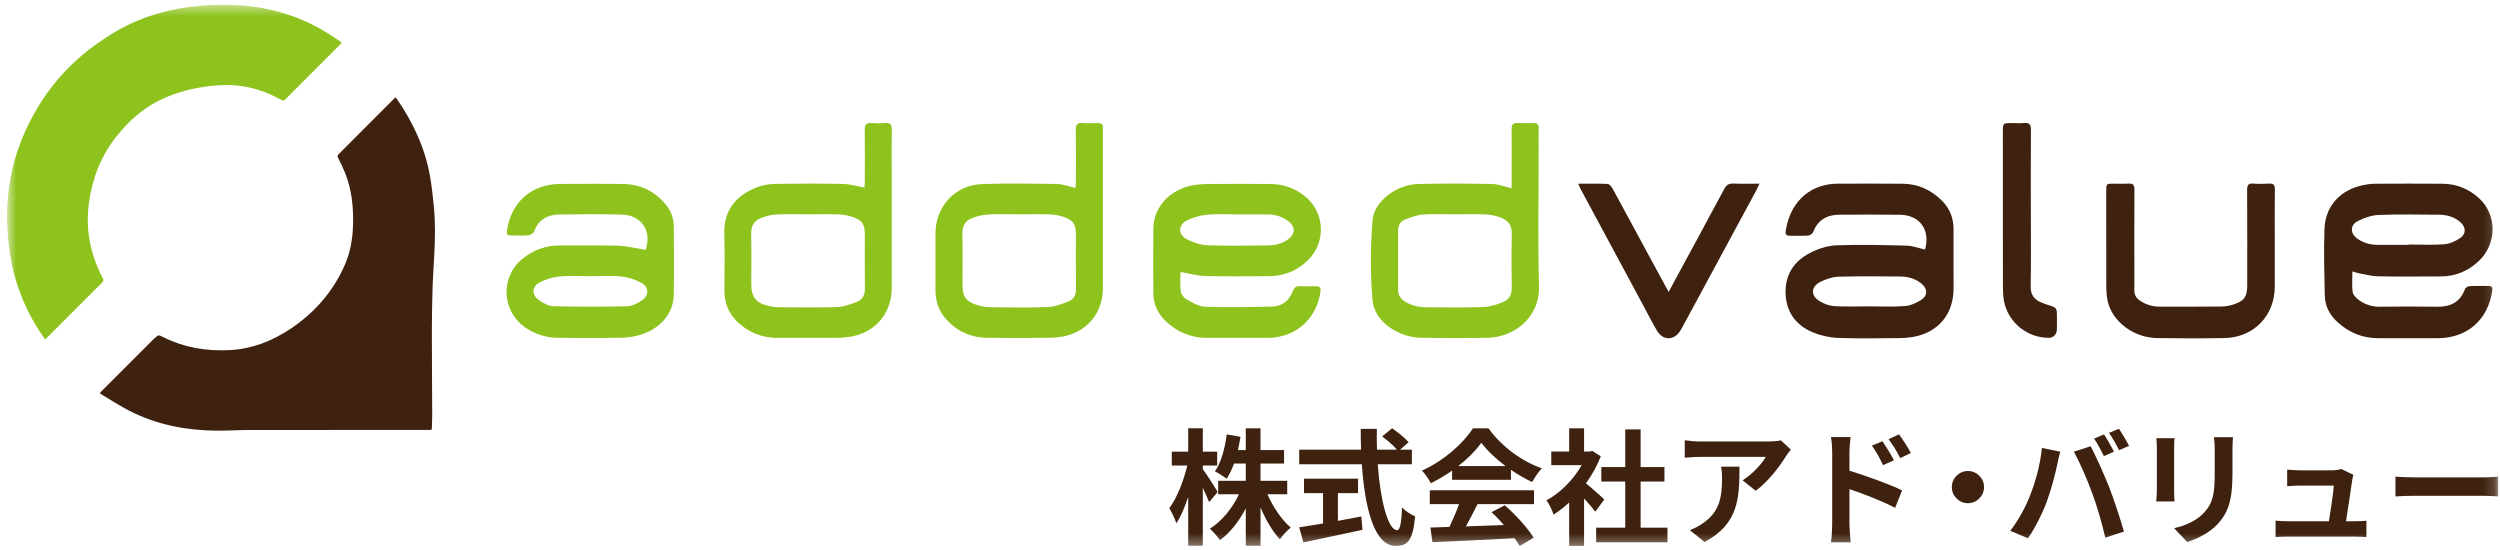 <svg width="232" height="51" viewBox="0 0 232 51" fill="none" xmlns="http://www.w3.org/2000/svg">
<mask id="mask0_1_1847" style="mask-type:alpha" maskUnits="userSpaceOnUse" x="0" y="0" width="232" height="51">
<rect x="0.652" y="0.448" width="231.174" height="50.228" fill="#D9D9D9"/>
</mask>
<g mask="url(#mask0_1_1847)">
<path d="M9.261 36.48C9.327 36.407 9.379 36.348 9.433 36.292L14.175 31.55C14.231 31.495 14.289 31.44 14.348 31.386C14.699 31.065 14.703 31.059 15.117 31.269C17.084 32.263 19.181 32.609 21.364 32.487C23.43 32.372 25.283 31.633 26.988 30.492C29.227 28.993 30.926 27.032 32.008 24.56C32.518 23.394 32.723 22.159 32.762 20.891C32.81 19.235 32.648 17.61 32.028 16.057C31.831 15.565 31.59 15.089 31.359 14.611C31.305 14.495 31.313 14.423 31.404 14.332C33.134 12.601 34.862 10.867 36.591 9.135C36.623 9.103 36.661 9.077 36.714 9.035C36.759 9.092 36.801 9.14 36.837 9.192C38.316 11.341 39.412 13.661 39.884 16.241C40.063 17.218 40.169 18.212 40.265 19.203C40.337 19.936 40.363 20.675 40.366 21.413C40.371 22.189 40.332 22.968 40.296 23.744C40.255 24.633 40.178 25.522 40.152 26.412C40.11 27.807 40.078 29.203 40.077 30.599C40.076 33.246 40.101 35.893 40.109 38.54C40.11 38.938 40.083 39.337 40.076 39.736C40.074 39.856 40.028 39.905 39.91 39.898C39.837 39.893 39.764 39.897 39.691 39.897C34.177 39.898 28.662 39.896 23.148 39.904C22.117 39.905 21.087 39.976 20.057 39.966C17.25 39.938 14.544 39.415 12.026 38.132C11.145 37.684 10.316 37.135 9.465 36.631C9.397 36.591 9.339 36.538 9.261 36.48Z" fill="#3E220F"/>
<path d="M31.721 3.959C31.653 4.034 31.606 4.088 31.556 4.139C29.867 5.827 28.178 7.514 26.493 9.206C26.366 9.334 26.272 9.365 26.103 9.269C24.799 8.539 23.411 8.066 21.917 7.93C20.877 7.835 19.846 7.915 18.817 8.077C17.396 8.302 16.029 8.695 14.739 9.343C13.16 10.132 11.897 11.291 10.808 12.661C9.356 14.486 8.554 16.577 8.248 18.871C7.926 21.281 8.373 23.555 9.48 25.709C9.492 25.733 9.501 25.758 9.517 25.779C9.655 25.957 9.618 26.087 9.454 26.25C7.768 27.921 6.092 29.603 4.412 31.281C4.348 31.347 4.278 31.406 4.19 31.486C4.101 31.365 4.021 31.262 3.947 31.154C2.261 28.703 1.235 26.003 0.857 23.05C0.687 21.727 0.608 20.401 0.677 19.07C0.798 16.725 1.323 14.469 2.28 12.317C3.215 10.214 4.444 8.304 6.025 6.629C7.274 5.307 8.702 4.201 10.238 3.23C12.439 1.838 14.847 1.022 17.415 0.668C18.8 0.478 20.195 0.416 21.593 0.463C24.006 0.542 26.325 1.045 28.524 2.058C29.614 2.56 30.63 3.193 31.613 3.881C31.645 3.903 31.676 3.927 31.721 3.959Z" fill="#8EC31E"/>
<path d="M218.299 25.185C218.299 25.865 218.251 26.492 218.324 27.102C218.353 27.349 218.614 27.61 218.833 27.785C219.42 28.252 220.095 28.472 220.863 28.463C222.635 28.442 224.407 28.437 226.179 28.463C227.405 28.48 228.298 28.044 228.744 26.84C228.794 26.707 229.009 26.562 229.155 26.554C229.743 26.521 230.336 26.547 230.926 26.538C231.266 26.532 231.325 26.689 231.279 26.997C230.89 29.681 228.946 31.38 226.244 31.382C224.384 31.383 222.525 31.383 220.666 31.382C219.267 31.38 218.049 30.887 217.008 29.971C216.247 29.304 215.758 28.463 215.739 27.434C215.701 25.368 215.631 23.298 215.713 21.236C215.798 19.078 217.214 17.585 219.364 17.166C219.703 17.101 220.052 17.053 220.396 17.051C222.481 17.04 224.566 17.034 226.651 17.05C227.954 17.059 229.097 17.52 230.06 18.398C231.744 19.936 231.724 22.645 230.01 24.246C229.032 25.158 227.865 25.646 226.519 25.652C224.573 25.66 222.626 25.679 220.681 25.641C220.068 25.629 219.455 25.453 218.845 25.344C218.679 25.313 218.52 25.25 218.299 25.185ZM223.516 22.722V22.692C224.626 22.692 225.742 22.751 226.845 22.665C227.349 22.625 227.879 22.374 228.31 22.086C228.874 21.71 228.843 21.083 228.335 20.63C227.759 20.117 227.063 19.93 226.316 19.925C224.46 19.914 222.601 19.874 220.747 19.947C220.098 19.972 219.415 20.204 218.828 20.5C218.06 20.885 218.079 21.677 218.787 22.166C219.364 22.563 220.009 22.725 220.705 22.723C221.642 22.718 222.579 22.722 223.516 22.722Z" fill="#3E220F"/>
<path d="M178.644 23.159C179.154 21.329 178.164 19.951 176.297 19.928C174.438 19.903 172.579 19.916 170.721 19.924C169.577 19.93 168.711 20.374 168.278 21.508C168.217 21.668 167.974 21.846 167.803 21.86C167.233 21.903 166.658 21.869 166.085 21.877C165.749 21.882 165.665 21.712 165.714 21.415C166.21 18.331 168.355 17.051 170.534 17.046C172.548 17.04 174.563 17.031 176.578 17.051C178.041 17.065 179.274 17.648 180.282 18.698C180.962 19.406 181.288 20.268 181.289 21.247C181.294 23.089 181.291 24.93 181.291 26.772C181.29 29.181 179.846 30.888 177.461 31.278C177.068 31.342 176.667 31.376 176.27 31.377C174.36 31.387 172.448 31.433 170.54 31.357C169.745 31.326 168.914 31.134 168.182 30.82C166.681 30.178 165.793 29.008 165.706 27.327C165.613 25.531 166.462 24.235 168.008 23.451C168.745 23.076 169.609 22.795 170.428 22.765C172.594 22.684 174.768 22.738 176.936 22.796C177.509 22.811 178.076 23.033 178.644 23.159ZM173.447 28.429C174.558 28.429 175.673 28.489 176.777 28.402C177.3 28.361 177.852 28.113 178.299 27.82C178.92 27.411 178.883 26.77 178.297 26.303C177.731 25.853 177.063 25.666 176.355 25.66C174.446 25.646 172.535 25.619 170.627 25.679C170.046 25.697 169.427 25.898 168.907 26.171C168.032 26.63 168.023 27.448 168.865 27.951C169.268 28.192 169.758 28.38 170.219 28.409C171.292 28.476 172.371 28.43 173.447 28.429Z" fill="#3E220F"/>
<path d="M109.548 25.238C109.548 25.835 109.495 26.429 109.571 27.007C109.606 27.277 109.831 27.617 110.068 27.75C110.618 28.056 111.221 28.443 111.815 28.464C113.895 28.54 115.98 28.501 118.063 28.448C118.999 28.424 119.652 27.879 119.98 27.001C120.105 26.668 120.292 26.544 120.638 26.56C121.123 26.581 121.611 26.575 122.096 26.562C122.453 26.553 122.596 26.669 122.541 27.055C122.177 29.638 120.22 31.35 117.598 31.355C115.722 31.357 113.847 31.358 111.97 31.354C110.491 31.35 109.223 30.806 108.163 29.792C107.429 29.088 107.036 28.209 107.031 27.186C107.02 25.188 107.01 23.19 107.033 21.192C107.055 19.21 108.558 17.581 110.698 17.194C111.174 17.108 111.664 17.076 112.148 17.073C114.041 17.06 115.935 17.062 117.829 17.07C118.991 17.076 120.048 17.41 120.984 18.119C122.938 19.598 123.132 22.439 121.372 24.153C120.383 25.115 119.183 25.617 117.801 25.627C115.821 25.641 113.84 25.664 111.861 25.613C111.112 25.594 110.368 25.377 109.548 25.238ZM114.855 19.897C113.919 19.897 112.977 19.83 112.048 19.921C111.394 19.983 110.71 20.166 110.128 20.466C109.303 20.892 109.32 21.8 110.151 22.212C110.726 22.496 111.387 22.732 112.017 22.757C113.887 22.828 115.761 22.795 117.634 22.777C118.354 22.77 119.052 22.615 119.626 22.134C120.215 21.639 120.2 21.037 119.597 20.558C119.032 20.109 118.379 19.907 117.665 19.9C116.728 19.892 115.792 19.897 114.855 19.897Z" fill="#8EC31E"/>
<path d="M59.911 23.188C60.519 21.429 59.54 19.96 57.687 19.911C55.744 19.86 53.798 19.879 51.853 19.909C50.773 19.927 49.962 20.401 49.563 21.476C49.5 21.643 49.227 21.819 49.038 21.837C48.504 21.886 47.962 21.847 47.424 21.856C47.065 21.862 46.996 21.711 47.049 21.37C47.463 18.709 49.344 17.074 52.029 17.068C53.974 17.065 55.919 17.045 57.863 17.076C59.462 17.102 60.788 17.758 61.798 19.004C62.271 19.586 62.525 20.272 62.53 21.025C62.54 23.143 62.562 25.262 62.524 27.381C62.494 29.045 61.328 30.454 59.521 31.039C58.952 31.223 58.333 31.329 57.736 31.341C55.773 31.378 53.811 31.363 51.849 31.351C50.709 31.346 49.657 31.036 48.718 30.372C46.46 28.775 46.432 25.515 48.659 23.874C49.642 23.149 50.726 22.77 51.958 22.781C53.745 22.797 55.536 22.754 57.322 22.8C58.058 22.819 58.79 23.001 59.522 23.112C59.655 23.132 59.786 23.163 59.911 23.188ZM54.774 25.631C53.82 25.631 52.859 25.563 51.914 25.656C51.28 25.719 50.622 25.922 50.059 26.224C49.364 26.598 49.325 27.329 49.952 27.803C50.349 28.104 50.871 28.401 51.345 28.414C53.63 28.478 55.918 28.472 58.204 28.421C58.655 28.412 59.142 28.16 59.535 27.901C60.235 27.442 60.252 26.661 59.528 26.254C58.96 25.935 58.283 25.724 57.633 25.657C56.69 25.558 55.728 25.631 54.774 25.631Z" fill="#8EC31E"/>
<path d="M140.282 17.46V15.948C140.282 14.628 140.295 13.307 140.275 11.988C140.268 11.558 140.416 11.394 140.846 11.417C141.331 11.443 141.819 11.434 142.304 11.419C142.667 11.408 142.799 11.561 142.792 11.915C142.777 12.557 142.789 13.2 142.789 13.843C142.789 18.081 142.706 22.322 142.817 26.557C142.897 29.617 140.324 31.302 138.106 31.346C136.039 31.385 133.972 31.379 131.905 31.347C129.695 31.312 127.529 29.801 127.366 27.852C127.162 25.407 127.177 22.92 127.364 20.472C127.5 18.686 129.591 17.13 131.585 17.076C133.878 17.014 136.172 17.033 138.463 17.074C139.036 17.083 139.605 17.309 140.282 17.46ZM135.025 19.888C134.035 19.888 133.039 19.831 132.056 19.91C131.47 19.957 130.884 20.176 130.331 20.399C129.919 20.566 129.742 20.956 129.744 21.421C129.751 23.245 129.751 25.07 129.743 26.894C129.742 27.357 129.94 27.685 130.313 27.938C130.944 28.361 131.652 28.511 132.391 28.515C134.147 28.526 135.903 28.558 137.655 28.497C138.276 28.474 138.909 28.258 139.495 28.025C140.051 27.805 140.302 27.329 140.292 26.69C140.264 25.022 140.258 23.353 140.293 21.686C140.308 20.924 139.954 20.451 139.303 20.203C138.857 20.034 138.366 19.924 137.891 19.901C136.937 19.855 135.98 19.888 135.025 19.888Z" fill="#8EC31E"/>
<path d="M99.812 17.443C99.823 17.2 99.842 16.996 99.842 16.793C99.844 15.213 99.856 13.631 99.835 12.051C99.829 11.588 99.961 11.38 100.452 11.415C100.919 11.45 101.39 11.434 101.859 11.419C102.21 11.409 102.381 11.539 102.351 11.904C102.338 12.06 102.35 12.217 102.35 12.373V26.755C102.35 29.071 100.825 30.868 98.526 31.247C98.117 31.314 97.698 31.348 97.283 31.35C95.39 31.361 93.496 31.377 91.604 31.348C90.027 31.325 88.706 30.703 87.686 29.487C87.066 28.749 86.814 27.877 86.813 26.928C86.81 25.172 86.811 23.418 86.812 21.664C86.813 19.168 88.62 17.177 91.121 17.083C93.446 16.997 95.776 17.039 98.103 17.076C98.643 17.084 99.18 17.301 99.812 17.443ZM94.612 19.888C93.64 19.888 92.666 19.851 91.696 19.903C91.188 19.931 90.666 20.06 90.191 20.247C89.597 20.48 89.298 20.948 89.309 21.636C89.338 23.216 89.319 24.796 89.319 26.376C89.319 27.55 89.626 27.992 90.757 28.332C91.134 28.445 91.541 28.506 91.934 28.511C93.705 28.529 95.479 28.565 97.247 28.493C97.897 28.467 98.552 28.206 99.173 27.968C99.667 27.779 99.859 27.347 99.851 26.791C99.828 25.108 99.843 23.423 99.843 21.739C99.843 20.82 99.612 20.448 98.743 20.142C98.342 20 97.903 19.915 97.476 19.898C96.523 19.864 95.567 19.888 94.612 19.888Z" fill="#8EC31E"/>
<path d="M80.221 17.405C80.234 17.196 80.253 16.992 80.255 16.789C80.257 15.208 80.269 13.628 80.249 12.048C80.243 11.584 80.38 11.375 80.871 11.416C81.285 11.45 81.706 11.451 82.121 11.415C82.638 11.37 82.772 11.592 82.759 12.077C82.731 13.241 82.751 14.405 82.751 15.568V26.718C82.751 29.088 81.224 30.88 78.869 31.257C78.493 31.316 78.11 31.349 77.731 31.351C75.872 31.361 74.014 31.354 72.155 31.356C70.714 31.357 69.47 30.86 68.43 29.869C67.607 29.084 67.226 28.102 67.225 26.971C67.224 25.217 67.27 23.461 67.213 21.709C67.139 19.414 68.421 18.061 70.324 17.352C70.833 17.164 71.406 17.074 71.951 17.065C74.035 17.032 76.12 17.026 78.202 17.067C78.849 17.08 79.491 17.278 80.221 17.405ZM75.046 19.888C74.056 19.888 73.065 19.855 72.077 19.902C71.602 19.924 71.114 20.042 70.668 20.209C70.027 20.449 69.696 20.925 69.71 21.658C69.739 23.22 69.719 24.783 69.719 26.346C69.719 27.581 70.161 28.137 71.38 28.404C71.668 28.467 71.965 28.511 72.258 28.513C74.082 28.522 75.907 28.557 77.727 28.494C78.328 28.473 78.937 28.232 79.513 28.013C80.046 27.809 80.271 27.366 80.263 26.769C80.242 25.101 80.257 23.435 80.256 21.767C80.255 20.821 80.017 20.44 79.127 20.133C78.724 19.994 78.285 19.914 77.859 19.898C76.922 19.864 75.984 19.888 75.046 19.888Z" fill="#8EC31E"/>
<path d="M211.1 22.416C211.1 23.805 211.101 25.195 211.1 26.584C211.099 29.305 209.146 31.325 206.409 31.373C204.325 31.41 202.239 31.407 200.155 31.372C197.981 31.335 196.005 29.829 195.588 27.925C195.489 27.472 195.464 26.995 195.463 26.529C195.452 23.594 195.456 20.658 195.458 17.723C195.458 17.046 195.463 17.045 196.158 17.044C196.609 17.044 197.063 17.068 197.513 17.037C197.945 17.008 198.08 17.166 198.077 17.598C198.06 20.046 198.069 22.496 198.069 24.945C198.069 25.606 198.083 26.266 198.065 26.925C198.052 27.355 198.236 27.654 198.572 27.887C199.134 28.273 199.755 28.457 200.435 28.456C202.329 28.453 204.221 28.466 206.115 28.447C206.508 28.442 206.914 28.371 207.287 28.248C208.272 27.929 208.543 27.52 208.544 26.491C208.544 23.538 208.552 20.584 208.534 17.632C208.532 17.192 208.631 16.996 209.11 17.036C209.592 17.075 210.082 17.066 210.567 17.038C210.974 17.014 211.113 17.157 211.107 17.569C211.089 19.184 211.1 20.8 211.1 22.416Z" fill="#3E220F"/>
<path d="M146.458 17.048C147.427 17.048 148.309 17.027 149.187 17.068C149.346 17.075 149.543 17.311 149.64 17.486C150.971 19.923 152.286 22.368 153.607 24.809C154.002 25.538 154.401 26.265 154.851 27.091C155.034 26.751 155.169 26.497 155.306 26.243C156.876 23.344 158.453 20.448 160.007 17.541C160.207 17.167 160.432 17.017 160.855 17.034C161.63 17.067 162.405 17.044 163.279 17.044C163.148 17.319 163.07 17.505 162.976 17.681C160.7 21.895 158.423 26.109 156.145 30.322C156.072 30.459 155.997 30.596 155.912 30.727C155.32 31.62 154.317 31.614 153.769 30.689C153.326 29.942 152.937 29.166 152.525 28.402C150.584 24.796 148.643 21.19 146.704 17.584C146.626 17.437 146.565 17.282 146.458 17.048Z" fill="#3E220F"/>
<path d="M188.461 19.473C188.461 21.834 188.493 24.196 188.445 26.556C188.428 27.38 188.793 27.816 189.486 28.093C189.663 28.165 189.842 28.233 190.025 28.288C190.882 28.549 190.883 28.547 190.883 29.467C190.882 29.849 190.893 30.231 190.877 30.612C190.86 31.032 190.538 31.35 190.161 31.352C188.143 31.362 186.359 29.935 185.977 27.969C185.885 27.496 185.871 27.002 185.87 26.519C185.862 21.762 185.865 17.005 185.865 12.249C185.865 11.422 185.868 11.422 186.69 11.422C187.072 11.422 187.456 11.452 187.835 11.415C188.36 11.362 188.473 11.6 188.47 12.079C188.451 14.543 188.461 17.009 188.461 19.473Z" fill="#3E220F"/>
<path d="M112.205 46.594C112.076 46.266 111.854 45.764 111.621 45.272V50.651H110.264V46.114C109.948 47.084 109.573 47.95 109.164 48.559C109.035 48.161 108.732 47.529 108.51 47.154C109.211 46.255 109.842 44.606 110.181 43.202H108.743V41.915H110.264V39.741H111.621V41.915H112.953V43.202H111.621V43.541C111.96 43.975 112.813 45.319 113 45.658L112.205 46.594ZM117.619 45.868C118.134 47.061 118.953 48.254 119.782 48.956C119.466 49.214 118.999 49.704 118.777 50.043C118.099 49.342 117.468 48.254 116.976 47.084V50.651H115.608V47.19C114.965 48.395 114.146 49.447 113.211 50.126C113 49.81 112.568 49.318 112.275 49.061C113.362 48.395 114.368 47.167 114.976 45.868H113.046V44.618H115.608V43.015H114.52C114.321 43.553 114.088 44.044 113.83 44.43C113.596 44.232 113.046 43.892 112.742 43.74C113.327 42.922 113.666 41.623 113.842 40.314L115.117 40.536C115.046 40.957 114.976 41.367 114.883 41.764H115.608V39.752H116.976V41.764H119.162V43.015H116.976V44.618H119.455V45.868H117.619Z" fill="#3E220F"/>
<path d="M127.854 43.086C128.099 46.501 128.812 49.202 129.666 49.202C129.912 49.202 130.053 48.582 130.11 47.097C130.426 47.425 130.94 47.764 131.327 47.916C131.116 50.126 130.648 50.664 129.538 50.664C127.538 50.664 126.66 47.202 126.38 43.086H120.567V41.729H126.31C126.286 41.098 126.274 40.443 126.274 39.799H127.772C127.759 40.443 127.759 41.098 127.783 41.729H129.631C129.315 41.332 128.731 40.852 128.262 40.501L129.186 39.742C129.712 40.104 130.402 40.653 130.719 41.039L129.923 41.729H131.023V43.086H127.854ZM124.158 48.337C124.871 48.208 125.62 48.068 126.334 47.926L126.438 49.167C124.521 49.587 122.462 50.009 120.954 50.336L120.567 48.933C121.165 48.84 121.936 48.723 122.778 48.582V45.764H121.012V44.419H126.028V45.764H124.158V48.337Z" fill="#3E220F"/>
<path d="M134.755 43.671C134.134 44.114 133.456 44.512 132.778 44.84C132.614 44.5 132.252 43.975 131.959 43.671C133.947 42.792 135.806 41.133 136.683 39.752H138.135C139.373 41.472 141.233 42.805 143.081 43.46C142.73 43.822 142.426 44.325 142.18 44.734C141.537 44.43 140.859 44.044 140.216 43.6V44.524H134.755V43.671ZM132.685 45.495H142.356V46.781H137.117C136.778 47.471 136.391 48.196 136.04 48.851C137.163 48.815 138.368 48.769 139.56 48.722C139.198 48.3 138.801 47.88 138.414 47.529L139.642 46.886C140.683 47.798 141.771 49.014 142.321 49.891L141.023 50.675C140.906 50.453 140.741 50.207 140.555 49.95C137.806 50.102 134.918 50.219 132.929 50.312L132.743 48.956L134.509 48.898C134.824 48.242 135.152 47.471 135.398 46.781H132.685V45.495ZM139.713 43.249C138.813 42.571 138.005 41.811 137.467 41.086C136.964 41.799 136.216 42.559 135.328 43.249H139.713Z" fill="#3E220F"/>
<path d="M148.041 47.483C147.795 47.156 147.398 46.687 147.001 46.255V50.664H145.619V46.629C145.152 47.062 144.661 47.448 144.17 47.752C144.053 47.378 143.725 46.699 143.515 46.43C144.79 45.74 146.018 44.513 146.778 43.167H143.959V41.905H145.619V39.752H147.001V41.905H147.526L147.772 41.847L148.554 42.349C148.205 43.239 147.737 44.079 147.175 44.852C147.737 45.307 148.637 46.114 148.883 46.348L148.041 47.483ZM154.741 48.968V50.325H148.122V48.968H150.824V44.689H148.602V43.343H150.824V39.847H152.25V43.343H154.461V44.689H152.25V48.968H154.741Z" fill="#3E220F"/>
<path d="M165.735 42.337C165.186 43.249 164.074 44.722 162.928 45.542L161.712 44.571C162.648 43.998 163.561 42.969 163.864 42.395H157.771C157.28 42.395 156.895 42.431 156.345 42.478V40.852C156.789 40.922 157.28 40.97 157.771 40.97H164.074C164.402 40.97 165.046 40.935 165.267 40.864L166.191 41.729C166.063 41.882 165.84 42.162 165.735 42.337ZM158.181 50.301L156.812 49.19C157.186 49.062 157.608 48.863 158.04 48.547C159.526 47.518 159.807 46.279 159.807 44.36C159.807 43.998 159.782 43.682 159.724 43.308H161.42C161.42 46.209 161.362 48.594 158.181 50.301Z" fill="#3E220F"/>
<path d="M170.028 41.976C170.028 41.554 169.993 40.981 169.912 40.561H171.736C171.689 40.97 171.63 41.484 171.63 41.976V43.683C173.186 44.151 175.443 44.981 176.518 45.507L175.864 47.132C174.648 46.489 172.894 45.811 171.63 45.39V48.7C171.63 49.027 171.689 49.846 171.748 50.326H169.912C169.982 49.869 170.028 49.155 170.028 48.7V41.976ZM175.759 42.712L174.741 43.169C174.402 42.431 174.145 41.963 173.711 41.355L174.694 40.946C175.022 41.438 175.49 42.186 175.759 42.712ZM177.325 42.034L176.344 42.514C175.969 41.777 175.688 41.345 175.256 40.759L176.226 40.303C176.566 40.772 177.056 41.508 177.325 42.034Z" fill="#3E220F"/>
<path d="M184.12 45.202C184.12 46.021 183.443 46.699 182.624 46.699C181.805 46.699 181.127 46.021 181.127 45.202C181.127 44.383 181.805 43.706 182.624 43.706C183.443 43.706 184.12 44.383 184.12 45.202Z" fill="#3E220F"/>
<path d="M189.49 41.566L191.197 41.916C191.093 42.255 190.963 42.828 190.917 43.086C190.752 43.905 190.332 45.518 189.922 46.606C189.502 47.74 188.812 49.073 188.191 49.951L186.555 49.26C187.292 48.302 187.982 47.039 188.379 46.009C188.905 44.7 189.35 43.051 189.49 41.566ZM192.46 41.916L194.015 41.413C194.495 42.314 195.302 44.116 195.746 45.249C196.156 46.302 196.775 48.172 197.103 49.331L195.372 49.893C195.044 48.501 194.623 47.027 194.156 45.764C193.712 44.536 192.951 42.805 192.46 41.916ZM196.179 41.916L195.244 42.325C194.998 41.847 194.646 41.144 194.331 40.701L195.255 40.314C195.548 40.747 195.956 41.483 196.179 41.916ZM197.582 41.378L196.647 41.776C196.413 41.297 196.028 40.606 195.712 40.174L196.636 39.789C196.94 40.232 197.372 40.97 197.582 41.378Z" fill="#3E220F"/>
<path d="M201.759 41.566V45.519C201.759 45.811 201.771 46.267 201.794 46.536H200.098C200.11 46.315 200.156 45.858 200.156 45.507V41.566C200.156 41.345 200.145 40.935 200.11 40.666H201.794C201.771 40.935 201.759 41.192 201.759 41.566ZM207.173 41.742V44.057C207.173 46.571 206.682 47.659 205.816 48.617C205.045 49.459 203.829 50.033 202.975 50.303L201.759 49.016C202.917 48.746 203.864 48.302 204.565 47.542C205.372 46.665 205.524 45.788 205.524 43.964V41.742C205.524 41.274 205.5 40.9 205.454 40.572H207.221C207.197 40.9 207.173 41.274 207.173 41.742Z" fill="#3E220F"/>
<path d="M218.284 44.559C218.19 45.249 217.886 47.26 217.71 48.371H218.46C218.764 48.371 219.301 48.36 219.605 48.325V49.833C219.372 49.822 218.799 49.798 218.483 49.798H212.333C211.911 49.798 211.617 49.81 211.174 49.833V48.313C211.489 48.348 211.921 48.371 212.333 48.371H216.121C216.284 47.378 216.541 45.717 216.576 45.062H213.418C213.045 45.062 212.589 45.097 212.25 45.121V43.577C212.554 43.612 213.091 43.647 213.408 43.647H216.402C216.648 43.647 217.125 43.601 217.266 43.518L218.401 44.069C218.343 44.22 218.308 44.443 218.284 44.559Z" fill="#3E220F"/>
<path d="M224.179 44.302H230.459C231.009 44.302 231.524 44.255 231.827 44.232V46.068C231.547 46.056 230.95 46.009 230.459 46.009H224.179C223.513 46.009 222.729 46.033 222.297 46.068V44.232C222.717 44.267 223.571 44.302 224.179 44.302Z" fill="#3E220F"/>
</g>
</svg>
